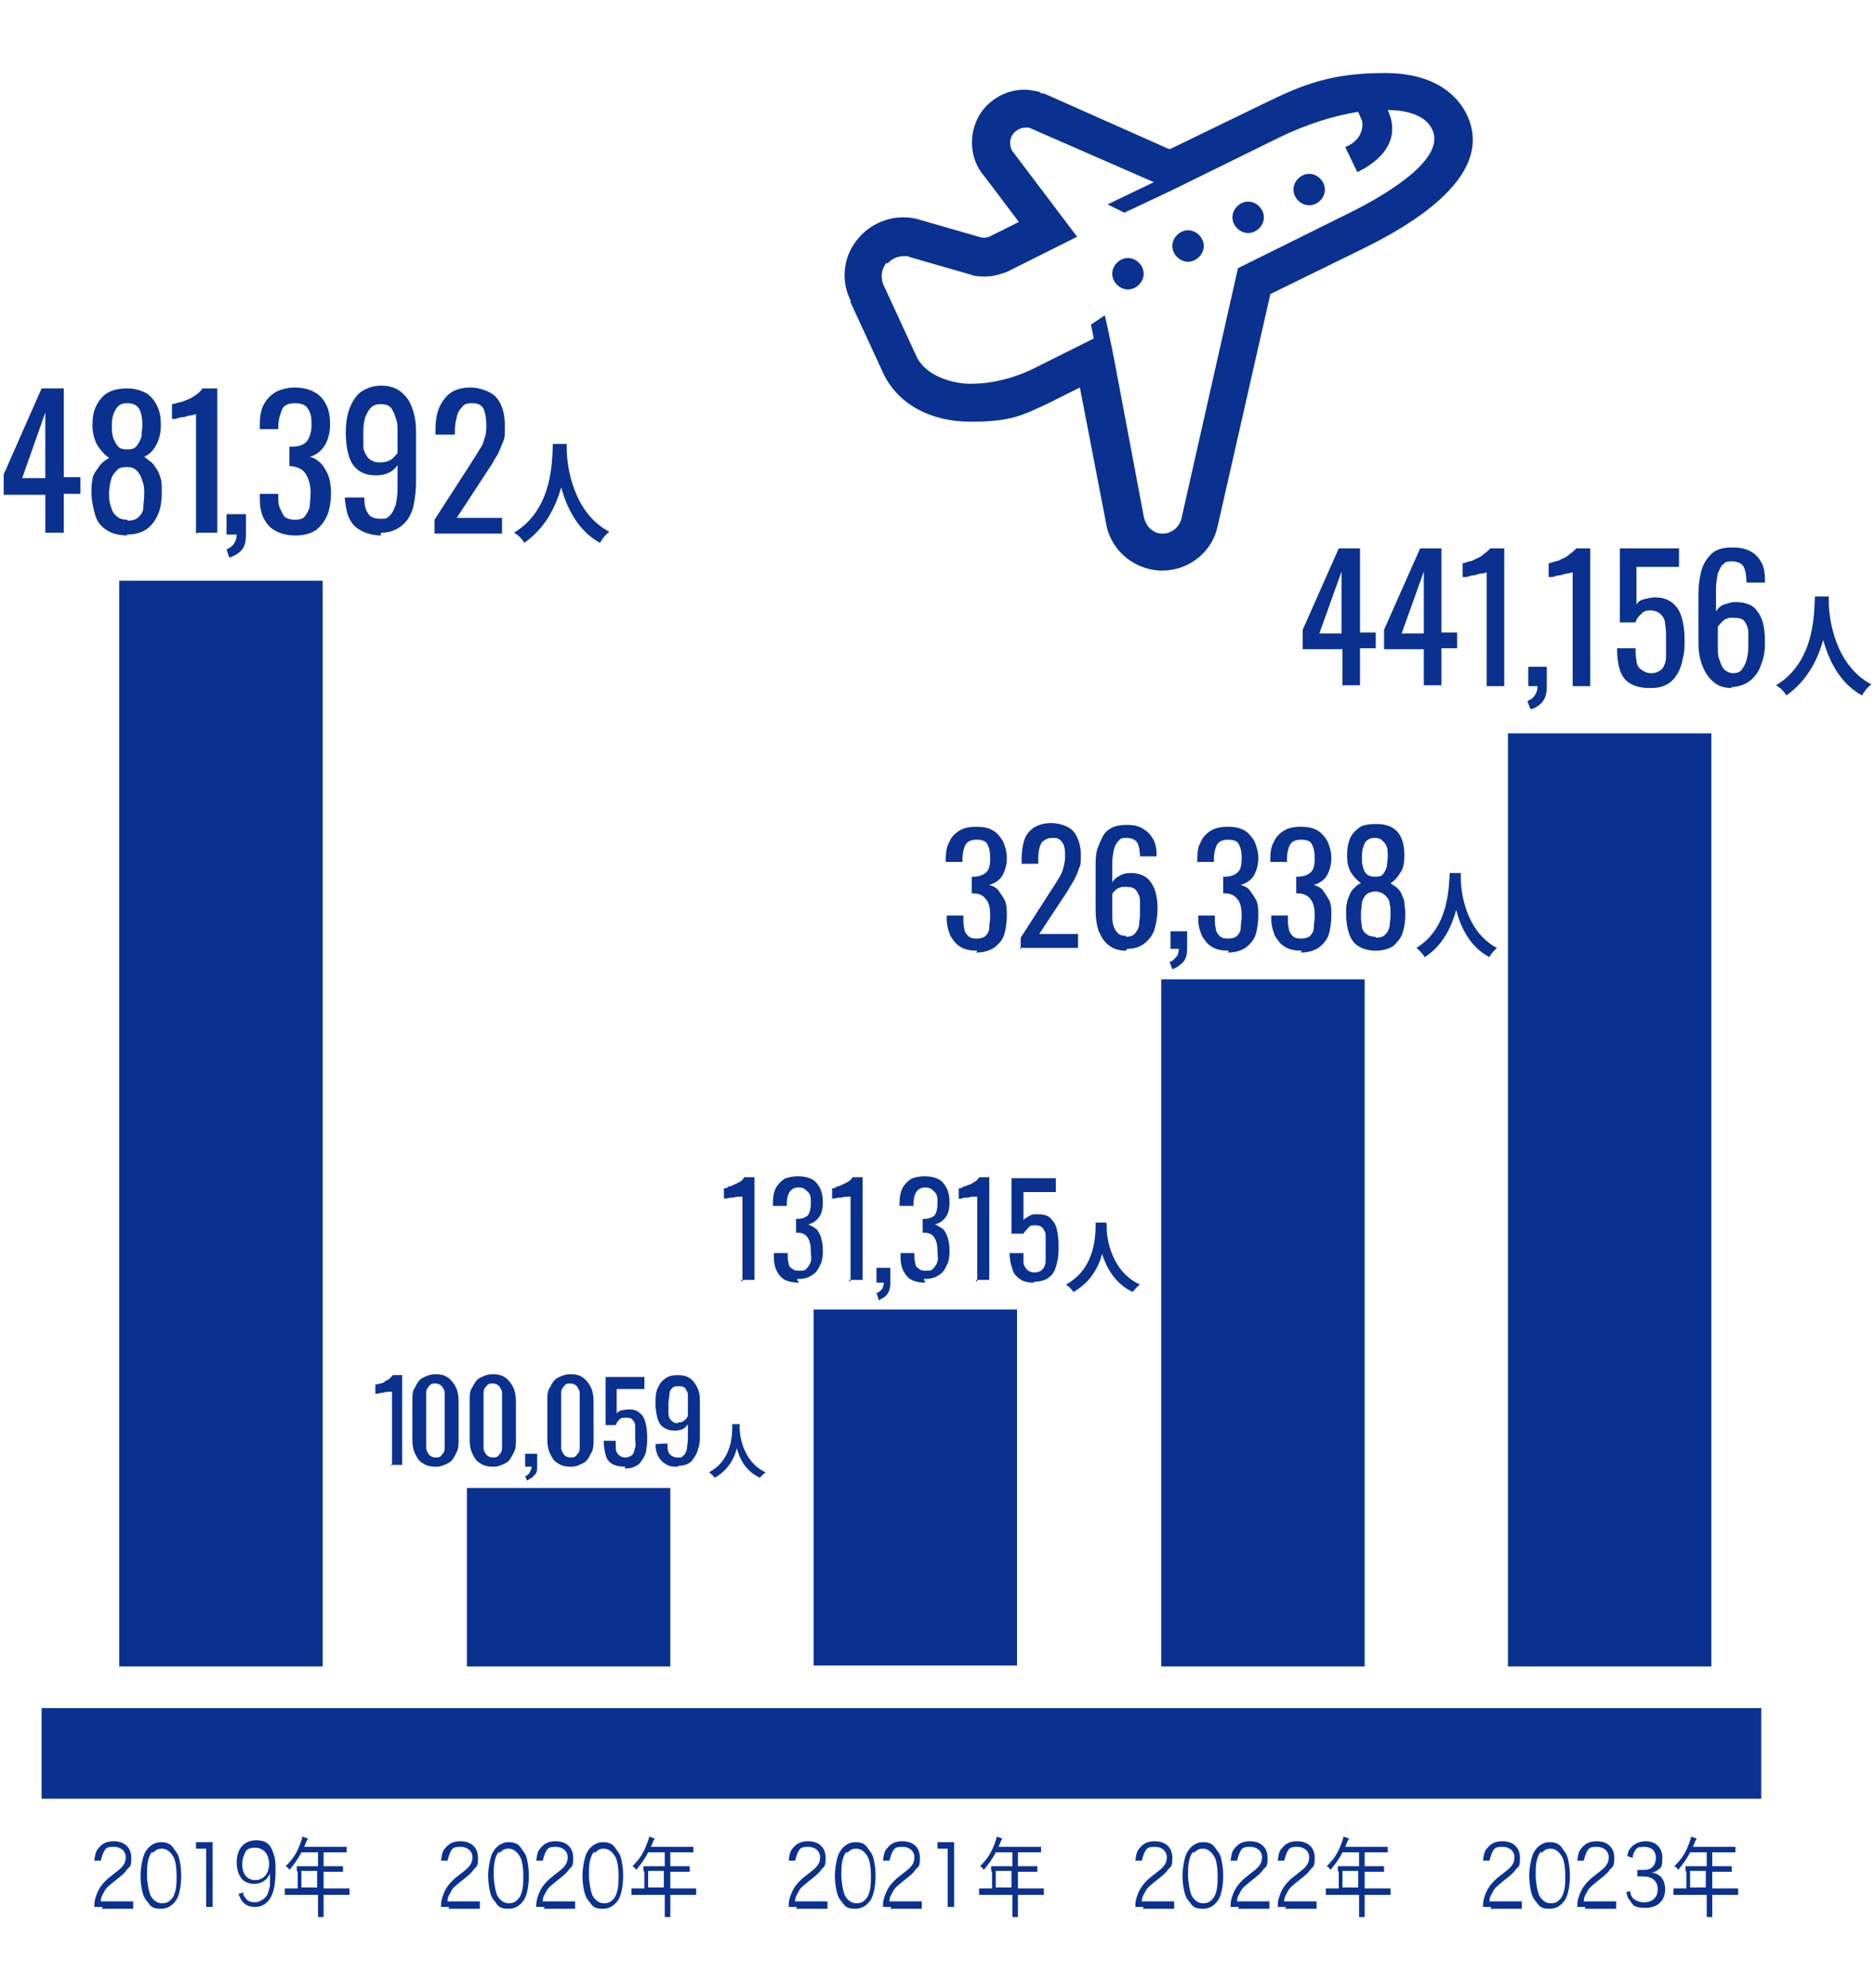 <?xml version="1.0" encoding="UTF-8"?>
<svg xmlns="http://www.w3.org/2000/svg" version="1.1" viewBox="0 0 202.8 215">
  <defs>
    <style>
      .cls-1 {
        isolation: isolate;
      }

      .cls-2 {
        fill: #0a3190;
      }
    </style>
  </defs>
  <!-- Generator: Adobe Illustrator 28.7.5, SVG Export Plug-In . SVG Version: 1.2.0 Build 176)  -->
  <g>
    <g id="_レイヤー_1">
      <g id="_レイヤー_1-2">
        <g>
          <g>
            <path class="cls-2" d="M92,32.7l3.6,7.8h0s0,0,0,0c1.6,3.2,5,5.1,9.4,5.1s5.6-.7,8.4-2h0s0,0,0,0l3.4-1.7,2.8,14.5c.4,2.9,2.8,5.1,5.8,5.3h.3c2.9,0,5.4-2,6-4.8l5.7-25.1,10-4.9c9.8-4.8,13.6-9.8,11.2-14.6-.8-1.6-3-4.4-8.8-4.4s-8.8,1.2-13.1,3.3l-10.1,4.9h-.2c0,0-13.5-6-13.5-6h-.3c0-.1-.3-.2-.3-.2-.5-.1-1-.2-1.5-.2-2,0-3.9,1.1-4.9,2.8-1.2,2.1-1,4.8.6,6.6l3.7,4.9-3.2,1.6c-.1,0-.3.1-.5.1h-.3c0,0,0,0,0,0h0s-6.6-1.9-6.6-1.9c-.6-.2-1.2-.3-1.9-.3-1.8,0-3.6.8-4.8,2.2-1.7,1.9-2,4.6-.9,6.8h0ZM96,28.5c.4-.5,1.1-.8,1.7-.8s.5,0,.7.1l6.6,1.9c.5.2,1,.2,1.6.2.8,0,1.5-.2,2.3-.5l7.6-3.8-6.8-9c-.5-.5-.6-1.4-.2-2,.3-.5.9-.8,1.4-.8s.3,0,.4,0l13.5,5.9-5,2.4,1.8.9,5.1-2.4,11.8-5.8c2.7-1.3,5.7-2.3,8.4-2.7.2.5.4.9.4.9.2.7,0,2.2-1.8,2.9l1.3,2.7s5.4-2.2,3.3-6.7c2.3,0,4.2.7,4.8,2.1,1.7,3.4-6,7.6-9.3,9.2l-11.7,5.8-6.1,27c-.2,1-1.1,1.7-2,1.7h-.1c-1,0-1.8-.8-2-1.9l-3.3-17.5h0s-.5-2.4-.5-2.4l-.4-1.8-1.5,1,.3,1.5-6.6,3.3c-2.3,1.1-4.6,1.6-6.7,1.6s-4.8-.9-5.8-2.8l-3.6-7.8c-.4-.8-.3-1.8.3-2.5h0Z"/>
            <path class="cls-2" d="M141.6,18.8c.9,0,1.7.8,1.7,1.7s-.8,1.7-1.7,1.7-1.7-.8-1.7-1.7.8-1.7,1.7-1.7Z"/>
            <path class="cls-2" d="M135,21.8c.9,0,1.7.8,1.7,1.7s-.8,1.7-1.7,1.7-1.7-.8-1.7-1.7.8-1.7,1.7-1.7Z"/>
            <path class="cls-2" d="M128.5,24.9c.9,0,1.7.8,1.7,1.7s-.8,1.7-1.7,1.7-1.7-.8-1.7-1.7.8-1.7,1.7-1.7Z"/>
            <path class="cls-2" d="M122,27.9c.9,0,1.7.8,1.7,1.7s-.8,1.7-1.7,1.7-1.7-.8-1.7-1.7.8-1.7,1.7-1.7Z"/>
          </g>
          <rect class="cls-2" x="12.9" y="62.8" width="22" height="117.4"/>
          <rect class="cls-2" x="50.5" y="160.9" width="22" height="19.3"/>
          <rect class="cls-2" x="88" y="141.6" width="22" height="38.5"/>
          <rect class="cls-2" x="125.6" y="105.9" width="22" height="74.3"/>
          <rect class="cls-2" x="163.1" y="79.3" width="22" height="100.9"/>
          <g class="cls-1">
            <g class="cls-1">
              <path class="cls-2" d="M11.1,206.2c-.5,0-.6,0-.9,0,0-.7.1-.9.2-1.2.2-.6.5-1.1,1-1.6.3-.3.3-.3,1.2-1,.8-.6,1-1,1-1.6s-.5-1.1-1.3-1.1-.9.2-1.1.6c-.1.2-.2.5-.3.9h-.7c.1-.8.2-1.1.5-1.4.4-.5.9-.7,1.6-.7,1.2,0,1.9.7,1.9,1.8s-.2.9-.5,1.3c-.2.3-.4.5-1.3,1.2-.6.5-.9.7-1.1,1.1-.2.4-.4.6-.4,1.1h2.5c.4,0,.7,0,1,0v.8c-.3,0-.6,0-1,0h-2.4Z"/>
              <path class="cls-2" d="M16,205.7c-.2-.2-.4-.5-.5-.8-.2-.6-.3-1.4-.3-2.1s.2-2,.5-2.5c.4-.7,1-1.1,1.7-1.1s1.1.2,1.4.7c.2.3.4.5.5.8.2.6.3,1.4.3,2.1,0,1.1-.2,2.1-.5,2.6-.4.6-.9,1-1.7,1s-1.1-.2-1.4-.7ZM16.5,200.2c-.2.2-.3.4-.4.7-.2.6-.2,1.2-.2,1.9s.2,1.8.4,2.2c.3.5.7.8,1.2.8s.7-.1,1-.4c.2-.2.3-.4.4-.7.2-.6.2-1.2.2-1.9s-.1-1.7-.4-2.1c-.3-.5-.7-.8-1.2-.8s-.7.2-1,.5Z"/>
              <path class="cls-2" d="M21.3,199.2c.2,0,.4,0,.6,0h.5c.3,0,.4,0,.6,0,0,.6,0,1,0,1.5v4.5c0,.4,0,.7,0,1h-.7c0-.3,0-.6,0-1v-5.3h-.4c-.2,0-.5,0-.7,0v-.7Z"/>
              <path class="cls-2" d="M26.3,204.7c0,.3.2.4.3.6.2.3.6.4,1,.4s1-.3,1.3-.8c.1-.3.3-.7.3-1.2,0-.2,0-.6,0-1.1-.1.2-.2.3-.3.5-.4.4-.8.6-1.4.6s-1.1-.2-1.4-.6c-.3-.4-.5-1-.5-1.7,0-1.5.8-2.4,2.1-2.4s1.6.6,1.9,1.5c.2.5.2,1.1.2,1.9,0,1.3-.2,2.3-.6,2.9-.4.6-.9.9-1.6.9s-1-.2-1.3-.5c-.2-.2-.3-.4-.5-.9l.6-.2ZM29.1,201.5c0-1-.6-1.7-1.5-1.7s-1,.3-1.2.8c-.1.2-.2.6-.2,1,0,1,.5,1.7,1.4,1.7s1.5-.7,1.5-1.7Z"/>
              <path class="cls-2" d="M32.1,202.3c0-.2,0-.4,0-.5.2,0,.3,0,.6,0h1.7v-1.5h-1.8c-.4.8-.8,1.3-1.3,1.9-.1-.2-.2-.3-.4-.4.8-.8,1.2-1.4,1.6-2.5.1-.3.2-.5.2-.7l.6.2c0,0,0,.1-.1.2l-.3.7h3.9c.3,0,.5,0,.7,0v.6c-.2,0-.4,0-.7,0h-1.8v1.5h1.4c.3,0,.5,0,.7,0v.6c-.2,0-.4,0-.7,0h-1.4v1.8h2c.4,0,.6,0,.8,0v.7c-.2,0-.5,0-.8,0h-2v1.5c0,.4,0,.6,0,.9h-.6c0-.2,0-.4,0-.9v-1.5h-2.8c-.3,0-.6,0-.8,0v-.7c.2,0,.4,0,.8,0h.6v-1.8ZM34.3,204.1v-1.8h-1.7v1.8h1.7Z"/>
            </g>
          </g>
          <g class="cls-1">
            <g class="cls-1">
              <path class="cls-2" d="M42.4,158.5v-8s0,0-.3,0c-.2,0-.4,0-.6.1-.2,0-.4,0-.6.1-.2,0-.3,0-.3,0v-1c.1,0,.3,0,.5-.1.2,0,.4-.1.5-.2s.4-.2.5-.3.3-.3.4-.4h1v9.7h-1.3Z"/>
            </g>
            <g class="cls-1">
              <path class="cls-2" d="M47.1,158.6c-.5,0-1-.1-1.4-.4-.4-.2-.6-.6-.8-1-.2-.4-.3-.9-.3-1.5v-4.2c0-.6,0-1.1.3-1.5.2-.4.4-.8.8-1,.4-.2.8-.4,1.4-.4s1,.1,1.4.4c.3.2.6.6.8,1,.2.4.3.9.3,1.5v4.2c0,.6,0,1-.3,1.5-.2.4-.4.8-.8,1s-.8.4-1.3.4ZM47.1,157.6c.3,0,.5,0,.7-.3.2-.2.3-.4.3-.7,0-.3,0-.6,0-.9v-4.2c0-.3,0-.6,0-.9,0-.3-.2-.5-.3-.7-.2-.2-.4-.3-.7-.3s-.5,0-.7.3c-.2.2-.3.4-.3.7,0,.3,0,.6,0,.9v4.2c0,.3,0,.6,0,.9,0,.3.2.5.3.7.2.2.4.3.7.3Z"/>
              <path class="cls-2" d="M53.3,158.6c-.5,0-1-.1-1.4-.4-.4-.2-.6-.6-.8-1-.2-.4-.3-.9-.3-1.5v-4.2c0-.6,0-1.1.3-1.5.2-.4.4-.8.8-1,.4-.2.8-.4,1.4-.4s1,.1,1.4.4c.3.2.6.6.8,1,.2.4.3.9.3,1.5v4.2c0,.6,0,1-.3,1.5-.2.4-.4.8-.8,1s-.8.4-1.3.4ZM53.3,157.6c.3,0,.5,0,.7-.3.2-.2.3-.4.3-.7,0-.3,0-.6,0-.9v-4.2c0-.3,0-.6,0-.9,0-.3-.2-.5-.3-.7-.2-.2-.4-.3-.7-.3s-.5,0-.7.3c-.2.2-.3.4-.3.7,0,.3,0,.6,0,.9v4.2c0,.3,0,.6,0,.9,0,.3.2.5.3.7.2.2.4.3.7.3Z"/>
              <path class="cls-2" d="M57,160.1l-.2-.5c.2,0,.4-.2.5-.4.1-.2.2-.4.2-.6h-.7v-1.4h1.3v1.3c0,.4,0,.8-.3,1-.2.3-.5.4-.8.6Z"/>
              <path class="cls-2" d="M61.7,158.6c-.5,0-1-.1-1.4-.4-.4-.2-.6-.6-.8-1-.2-.4-.3-.9-.3-1.5v-4.2c0-.6,0-1.1.3-1.5.2-.4.4-.8.8-1,.4-.2.8-.4,1.4-.4s1,.1,1.4.4c.3.2.6.6.8,1,.2.4.3.9.3,1.5v4.2c0,.6,0,1-.3,1.5-.2.4-.4.8-.8,1s-.8.4-1.3.4ZM61.7,157.6c.3,0,.5,0,.7-.3.2-.2.3-.4.3-.7,0-.3,0-.6,0-.9v-4.2c0-.3,0-.6,0-.9,0-.3-.2-.5-.3-.7-.2-.2-.4-.3-.7-.3s-.5,0-.7.3c-.2.2-.3.4-.3.7,0,.3,0,.6,0,.9v4.2c0,.3,0,.6,0,.9,0,.3.2.5.3.7.2.2.4.3.7.3Z"/>
              <path class="cls-2" d="M67.6,158.6c-.6,0-1-.1-1.4-.3-.3-.2-.6-.5-.7-1-.1-.4-.2-.9-.2-1.5h1.3c0,.3,0,.6,0,.8,0,.3.1.5.3.7.2.2.4.3.7.3s.6-.1.8-.3c.2-.2.2-.5.3-.8s0-.7,0-1.2,0-.8,0-1.1c0-.3-.1-.5-.3-.7s-.4-.2-.7-.2-.5,0-.7.2c-.2.2-.3.3-.4.6h-1.1v-5.2h4.2v1.3h-3v2.7c0-.2.3-.3.5-.4.2,0,.5-.1.8-.1.5,0,.9.1,1.2.4.3.2.5.6.6,1,.1.4.2.9.2,1.5s0,1-.1,1.4c0,.4-.2.8-.4,1.1-.2.3-.4.6-.7.7-.3.2-.7.3-1.2.3Z"/>
              <path class="cls-2" d="M73.3,158.6c-.5,0-.9,0-1.3-.3-.4-.2-.6-.5-.8-.8-.2-.4-.3-.8-.3-1.3h0c0-.1,1.3-.1,1.3-.1,0,.5,0,.8.2,1.1.2.2.4.4.9.4s.4,0,.6-.2c.2-.1.3-.4.4-.7,0-.3.1-.7.1-1.2v-1.5c-.1.2-.3.4-.5.5-.2.1-.5.2-.9.2-.5,0-.9-.1-1.3-.4-.3-.2-.5-.6-.6-1s-.2-.9-.2-1.5,0-1.1.2-1.6.4-.8.8-1.1.8-.4,1.4-.4,1,.1,1.4.4.6.7.8,1.1c.2.5.2,1,.2,1.6v3.2c0,.6,0,1.2-.2,1.7-.1.5-.4.9-.7,1.3-.3.3-.8.5-1.4.5ZM73.3,153.8c.3,0,.5,0,.7-.2.2-.1.3-.3.4-.5v-1.4c0-.3,0-.6,0-.9,0-.3-.2-.5-.3-.7-.2-.2-.4-.2-.7-.2s-.5,0-.7.2-.3.4-.3.7c0,.3-.1.6-.1.9s0,.7,0,1.1.1.6.3.8c.2.2.4.3.8.3Z"/>
            </g>
            <g class="cls-1">
              <path class="cls-2" d="M80,154c0,.1,0,.2,0,.4,0,.9.4,3.7,2.8,4.8-.2.2-.5.4-.6.6-1.5-.7-2.2-2-2.5-3.2-.3,1.2-1,2.4-2.4,3.2-.1-.2-.4-.4-.6-.6,2.6-1.4,2.5-4.3,2.5-5.2h.9Z"/>
            </g>
          </g>
          <g class="cls-1">
            <g class="cls-1">
              <path class="cls-2" d="M80.3,138.6v-9.2s-.1,0-.3,0c-.2,0-.4,0-.7.1-.2,0-.5,0-.7.1-.2,0-.3,0-.3,0v-1.1c.2,0,.3,0,.5-.2.2,0,.4-.1.6-.2s.4-.2.6-.3c.2-.1.4-.3.5-.5h1.1v11.1h-1.5Z"/>
              <path class="cls-2" d="M86.4,138.7c-.6,0-1.1-.1-1.5-.3s-.7-.6-.9-1c-.2-.4-.3-.9-.3-1.5v-.4h1.5v.2c0,.3,0,.6.1.9,0,.3.2.5.4.6.2.2.4.2.8.2s.6,0,.8-.3c.2-.2.3-.4.4-.7s0-.7,0-1.1c0-.6-.1-1.1-.3-1.4-.2-.4-.6-.6-1.1-.6,0,0,0,0-.1,0h-.1v-1.5h.2c.5,0,.9-.2,1.1-.4.2-.3.3-.7.3-1.3s0-.9-.3-1.2-.5-.5-1-.5-.8.2-1,.5c-.2.3-.3.8-.3,1.3h0v.2h-1.5v-.4c0-.6.1-1.1.3-1.5.2-.4.5-.7.9-1,.4-.2.9-.3,1.5-.3s1.1.1,1.5.3.7.6.9,1c.2.4.3.9.3,1.5s-.1,1.2-.4,1.6-.7.7-1.2.8c.3.1.6.3.9.5.2.2.4.6.5.9.1.4.2.8.2,1.3s0,1.2-.3,1.7c-.2.5-.5.9-.9,1.1-.4.3-.9.4-1.6.4Z"/>
            </g>
            <g class="cls-1">
              <path class="cls-2" d="M92,138.6v-9.2s-.1,0-.3,0c-.2,0-.4,0-.7.1-.2,0-.5,0-.7.1-.2,0-.3,0-.3,0v-1.1c.2,0,.3,0,.5-.2.2,0,.4-.1.6-.2s.4-.2.6-.3c.2-.1.4-.3.5-.5h1.1v11.1h-1.5Z"/>
            </g>
            <g class="cls-1">
              <path class="cls-2" d="M95,140.4l-.2-.6c.2,0,.4-.2.6-.4.1-.2.2-.5.2-.7h-.8v-1.6h1.5v1.6c0,.5-.1.9-.3,1.2-.2.3-.5.5-1,.7Z"/>
              <path class="cls-2" d="M100.1,138.7c-.6,0-1.1-.1-1.5-.3s-.7-.6-.9-1c-.2-.4-.3-.9-.3-1.5v-.4h1.5v.2c0,.3,0,.6.1.9,0,.3.2.5.4.6.2.2.4.2.8.2s.6,0,.8-.3c.2-.2.3-.4.4-.7s0-.7,0-1.1c0-.6-.1-1.1-.3-1.4-.2-.4-.6-.6-1.1-.6,0,0,0,0-.1,0h-.1v-1.5h.2c.5,0,.9-.2,1.1-.4.2-.3.3-.7.3-1.3s0-.9-.3-1.2-.5-.5-1-.5-.8.2-1,.5c-.2.3-.3.8-.3,1.3h0v.2h-1.5v-.4c0-.6.1-1.1.3-1.5.2-.4.5-.7.9-1,.4-.2.9-.3,1.5-.3s1.1.1,1.5.3.7.6.9,1c.2.4.3.9.3,1.5s-.1,1.2-.4,1.6c-.3.4-.7.7-1.2.8.3.1.6.3.9.5.2.2.4.6.5.9.1.4.2.8.2,1.3s0,1.2-.3,1.7c-.2.5-.5.9-.9,1.1-.4.3-.9.4-1.6.4Z"/>
              <path class="cls-2" d="M105.7,138.6v-9.2s-.1,0-.3,0-.4,0-.7.1c-.2,0-.5,0-.7.1s-.3,0-.3,0v-1.1c.2,0,.3,0,.5-.2.2,0,.4-.1.6-.2.2,0,.4-.2.6-.3.2-.1.4-.3.5-.5h1.1v11.1h-1.5Z"/>
              <path class="cls-2" d="M111.9,138.7c-.7,0-1.2-.1-1.6-.4s-.7-.6-.8-1.1c-.2-.5-.3-1.1-.3-1.7h1.5c0,.3,0,.7,0,1,0,.3.2.6.4.8.2.2.5.3.8.3s.7-.1.9-.4c.2-.2.3-.6.3-.9,0-.4,0-.9,0-1.4s0-.9,0-1.3c0-.4-.2-.6-.3-.8-.2-.2-.4-.3-.8-.3s-.6,0-.8.3c-.2.2-.4.4-.5.6h-1.3v-6h4.8v1.5h-3.5v3.1c0-.2.3-.3.6-.5s.6-.2.9-.2c.6,0,1.1.1,1.4.4.3.3.6.7.7,1.2s.2,1.1.2,1.7,0,1.1-.1,1.6-.2.9-.4,1.3c-.2.4-.5.6-.8.8-.4.2-.8.3-1.4.3Z"/>
            </g>
            <g class="cls-1">
              <path class="cls-2" d="M119.7,132.3c0,.1,0,.3,0,.5,0,1.1.5,4.7,3.6,6.1-.3.2-.6.6-.8.8-1.9-.9-2.8-2.6-3.3-4.1-.4,1.5-1.3,3.1-3.1,4.1-.2-.3-.5-.6-.8-.8,3.3-1.8,3.2-5.6,3.2-6.7h1.1Z"/>
            </g>
          </g>
          <g>
            <g class="cls-1">
              <g class="cls-1">
                <path class="cls-2" d="M105.7,102.8c-.7,0-1.3-.1-1.8-.4s-.8-.7-1.1-1.2c-.2-.5-.4-1.1-.4-1.8v-.4h1.8v.3c0,.4,0,.8.1,1.1,0,.3.2.6.4.8.2.2.5.3.9.3s.8-.1,1-.3c.2-.2.4-.5.4-.9s.1-.8.1-1.3c0-.7-.1-1.3-.4-1.7-.3-.4-.7-.7-1.4-.7,0,0,0,0-.1,0h-.1v-1.8h.2c.6,0,1.1-.2,1.4-.5s.4-.8.4-1.5-.1-1.1-.3-1.5c-.2-.4-.6-.5-1.2-.5s-1,.2-1.2.6c-.2.4-.3.9-.3,1.5h0v.3h-1.8v-.4c0-.7.1-1.3.4-1.8.2-.5.6-.9,1.1-1.2s1.1-.4,1.8-.4,1.3.1,1.8.4.8.7,1.1,1.2c.2.5.4,1.1.4,1.8s-.2,1.4-.5,1.9c-.3.5-.8.8-1.4,1,.4.1.8.3,1,.6s.5.7.7,1.1c.2.5.2,1,.2,1.6s-.1,1.5-.3,2.1c-.2.6-.6,1-1.1,1.4-.5.3-1.1.5-1.9.5Z"/>
                <path class="cls-2" d="M110.4,102.7v-1.3l3.4-5.3c.3-.4.5-.8.7-1.1.2-.3.4-.7.5-1.1.1-.4.2-.8.2-1.3s0-1.1-.3-1.5-.5-.5-1-.5-.7.1-1,.3-.4.5-.5.9-.1.8-.1,1.2v.4h-1.8v-.5c0-.8.1-1.5.3-2.1.2-.6.6-1,1-1.3.5-.3,1.1-.5,1.9-.5s1.9.3,2.4.9.8,1.5.8,2.5,0,1.1-.2,1.5c-.1.4-.3.8-.5,1.2-.2.4-.5.8-.7,1.2l-3.1,4.7h4.2v1.5h-6.3Z"/>
                <path class="cls-2" d="M121.8,102.8c-.8,0-1.4-.2-1.9-.6s-.8-.9-1.1-1.6c-.2-.7-.3-1.4-.3-2.2v-4.5c0-.9,0-1.7.3-2.4s.5-1.3,1-1.7c.5-.4,1.1-.6,2-.6s1.3.1,1.8.4c.5.3.8.6,1.1,1.1s.4,1.1.4,1.8c0,0,0,0,0,0s0,0,0,.1h-1.8c0-.6-.1-1.1-.3-1.5-.2-.3-.6-.5-1.2-.5s-.6.1-.8.3c-.2.2-.4.5-.5.9-.1.4-.2,1-.2,1.6v2c.2-.3.4-.5.8-.7.3-.2.7-.3,1.2-.3.7,0,1.3.2,1.7.5.4.3.7.8.9,1.3.2.6.3,1.3.3,2s-.1,1.5-.3,2.2c-.2.7-.6,1.2-1.1,1.6-.5.4-1.1.6-1.9.6ZM121.8,101.3c.4,0,.7-.1.9-.3.2-.2.4-.5.5-.9,0-.4.1-.8.1-1.2s0-1,0-1.5c0-.5-.2-.8-.4-1.1-.2-.3-.6-.4-1.1-.4s-.5,0-.7.1c-.2,0-.4.2-.5.3-.1.1-.3.3-.3.4v2c0,.5,0,.9.1,1.3s.3.7.5.9c.2.2.5.3.9.3Z"/>
                <path class="cls-2" d="M126.8,104.8l-.3-.8c.3,0,.5-.3.7-.5.2-.2.3-.5.3-.9h-.9v-1.9h1.8v1.9c0,.6-.1,1-.4,1.4-.3.3-.6.6-1.2.8Z"/>
                <path class="cls-2" d="M132.9,102.8c-.7,0-1.3-.1-1.8-.4s-.8-.7-1.1-1.2c-.2-.5-.4-1.1-.4-1.8v-.4h1.8v.3c0,.4,0,.8.1,1.1,0,.3.2.6.4.8.2.2.5.3.9.3s.8-.1,1-.3c.2-.2.4-.5.4-.9s.1-.8.1-1.3c0-.7-.1-1.3-.4-1.7-.3-.4-.7-.7-1.4-.7,0,0,0,0-.1,0h-.1v-1.8h.2c.6,0,1.1-.2,1.4-.5s.4-.8.4-1.5-.1-1.1-.3-1.5c-.2-.4-.6-.5-1.2-.5s-1,.2-1.2.6c-.2.4-.3.9-.3,1.5h0v.3h-1.8v-.4c0-.7.1-1.3.4-1.8.2-.5.6-.9,1.1-1.2s1.1-.4,1.8-.4,1.3.1,1.8.4.8.7,1.1,1.2c.2.5.4,1.1.4,1.8s-.2,1.4-.5,1.9c-.3.5-.8.8-1.4,1,.4.1.8.3,1,.6s.5.7.7,1.1c.2.5.2,1,.2,1.6s-.1,1.5-.3,2.1c-.2.6-.6,1-1.1,1.4-.5.3-1.1.5-1.9.5Z"/>
                <path class="cls-2" d="M140.8,102.8c-.7,0-1.3-.1-1.8-.4s-.8-.7-1.1-1.2c-.2-.5-.4-1.1-.4-1.8v-.4h1.8v.3c0,.4,0,.8.1,1.1,0,.3.2.6.4.8.2.2.5.3.9.3s.8-.1,1-.3c.2-.2.4-.5.4-.9s.1-.8.1-1.3c0-.7-.1-1.3-.4-1.7-.3-.4-.7-.7-1.4-.7,0,0,0,0-.1,0h-.1v-1.8h.2c.6,0,1.1-.2,1.4-.5s.4-.8.4-1.5-.1-1.1-.3-1.5c-.2-.4-.6-.5-1.2-.5s-1,.2-1.2.6c-.2.4-.3.9-.3,1.5h0v.3h-1.8v-.4c0-.7.1-1.3.4-1.8.2-.5.6-.9,1.1-1.2s1.1-.4,1.8-.4,1.3.1,1.8.4.8.7,1.1,1.2c.2.5.4,1.1.4,1.8s-.2,1.4-.5,1.9c-.3.5-.8.8-1.4,1,.4.1.8.3,1,.6s.5.7.7,1.1c.2.5.2,1,.2,1.6s-.1,1.5-.3,2.1c-.2.6-.6,1-1.1,1.4-.5.3-1.1.5-1.9.5Z"/>
                <path class="cls-2" d="M148.8,102.8c-.8,0-1.4-.2-1.9-.5-.5-.3-.8-.8-1-1.4-.2-.6-.3-1.3-.3-2.1s0-.8.1-1.2c0-.3.2-.6.3-.9s.3-.5.5-.7.4-.4.7-.5c-.4-.3-.8-.7-1.1-1.2-.3-.5-.4-1.1-.4-1.8s.1-1.3.3-1.8c.2-.5.6-.9,1-1.2s1.1-.4,1.8-.4,1.3.1,1.8.4.8.7,1,1.2c.2.5.3,1.1.3,1.8s-.1,1.4-.4,1.8c-.3.5-.6.9-1.1,1.2.2.2.5.3.7.5.2.2.4.4.5.7.1.3.3.6.3.9,0,.3.1.7.1,1.2,0,.8-.1,1.5-.3,2.1-.2.6-.6,1-1,1.4-.5.3-1.1.5-1.9.5ZM148.8,101.4c.4,0,.8-.1,1-.3.2-.2.4-.5.5-.9,0-.4.1-.8.1-1.3s0-.8-.1-1.2c0-.4-.3-.7-.5-.9s-.6-.4-1-.4-.7.1-1,.3c-.2.2-.4.5-.5.9,0,.4-.1.8-.1,1.2s0,.9.1,1.3c0,.4.2.7.5.9.2.2.6.3,1,.3ZM148.8,94.8c.4,0,.7-.1.8-.3.2-.2.3-.5.4-.8,0-.3.1-.7.1-1.1,0-.6,0-1-.3-1.4s-.6-.6-1.1-.6-.9.2-1.1.6c-.2.4-.3.9-.3,1.4s0,.7.1,1.1.2.6.4.8c.2.2.5.3.9.3Z"/>
              </g>
            </g>
            <g class="cls-1">
              <g class="cls-1">
                <path class="cls-2" d="M158,94.4c0,.2,0,.4,0,.6,0,1.4.5,5.7,3.9,7.5-.3.3-.7.7-.8,1-2.1-1.1-3.1-3.2-3.6-5.1-.5,1.8-1.4,3.8-3.4,5.1-.2-.3-.5-.7-.9-1,3.6-2.2,3.5-6.8,3.6-8.1h1.2Z"/>
              </g>
            </g>
          </g>
          <g>
            <g class="cls-1">
              <g class="cls-1">
                <path class="cls-2" d="M4.9,57.7v-4.2H.4v-2.2l4.1-9.3h2.4v9.6h1.8v1.8h-1.8v4.2h-2ZM2.4,51.7h2.5v-7.1l-2.5,7.1Z"/>
              </g>
              <g class="cls-1">
                <path class="cls-2" d="M13.8,57.9c-.9,0-1.7-.2-2.3-.6-.6-.4-1-.9-1.2-1.6s-.4-1.5-.4-2.4,0-1,.1-1.4c0-.4.2-.7.4-1s.4-.6.6-.8c.2-.2.5-.4.8-.6-.5-.3-.9-.8-1.3-1.4-.3-.6-.5-1.3-.5-2.1s.1-1.5.4-2.1c.3-.6.7-1.1,1.2-1.4.5-.3,1.2-.5,2.1-.5s1.5.2,2.1.5c.5.3.9.8,1.2,1.4s.4,1.3.4,2.1-.2,1.6-.5,2.1c-.3.6-.7,1-1.3,1.3.3.2.5.4.8.6.2.2.4.5.6.8s.3.7.4,1,.1.9.1,1.4c0,.9-.1,1.7-.4,2.4s-.7,1.2-1.2,1.6c-.6.4-1.3.6-2.2.6ZM13.8,56.3c.5,0,.9-.1,1.2-.4.3-.3.5-.6.5-1,0-.4.1-.9.1-1.5s0-.9-.2-1.4c-.1-.4-.3-.8-.6-1.1-.3-.3-.6-.4-1.1-.4s-.9.1-1.1.4c-.3.3-.5.6-.6,1-.1.4-.2.9-.2,1.4s0,1,.2,1.5c.1.4.3.8.6,1,.3.3.7.4,1.2.4ZM13.8,48.6c.4,0,.8-.1,1-.4.2-.3.4-.6.5-1,0-.4.1-.8.1-1.3,0-.6-.1-1.2-.3-1.6-.2-.4-.6-.7-1.3-.7s-1,.2-1.3.7-.4,1-.4,1.6,0,.9.1,1.3.3.7.5,1c.2.3.6.4,1,.4Z"/>
              </g>
              <g class="cls-1">
                <path class="cls-2" d="M21.2,57.7v-12.9s-.2,0-.4.1c-.3,0-.6.1-.9.2-.3,0-.7.1-.9.2-.3,0-.4,0-.4,0v-1.6c.2,0,.5-.1.8-.2.3,0,.6-.2.9-.3s.6-.3.9-.5c.3-.2.5-.4.7-.7h1.6v15.6h-2.1Z"/>
              </g>
              <g class="cls-1">
                <path class="cls-2" d="M24.8,60.3l-.3-.9c.3-.1.6-.3.8-.6.2-.3.3-.6.3-1h-1.1v-2.2h2.1v2.2c0,.7-.1,1.2-.4,1.6-.3.4-.8.7-1.4.9Z"/>
                <path class="cls-2" d="M31.9,57.9c-.8,0-1.6-.2-2.1-.5-.6-.3-1-.8-1.3-1.4s-.4-1.3-.4-2.1v-.5h2v.3c0,.5,0,.9.2,1.3s.3.7.5.9c.3.2.6.3,1.1.3s.9-.1,1.1-.4.4-.6.5-1c0-.4.1-.9.1-1.5,0-.8-.2-1.5-.5-2-.3-.5-.8-.8-1.6-.9,0,0,0,0-.1,0h-.1v-2.1h.3c.7,0,1.3-.2,1.6-.6s.5-1,.5-1.8-.1-1.3-.4-1.7c-.2-.4-.7-.6-1.4-.6s-1.2.2-1.4.7-.4,1.1-.4,1.8v.3h-2v-.5c0-.8.1-1.5.4-2.1.3-.6.7-1,1.3-1.4.6-.3,1.3-.5,2.1-.5s1.6.2,2.1.5c.6.3,1,.8,1.3,1.4.3.6.4,1.3.4,2.1s-.2,1.7-.6,2.3-.9,1-1.6,1.2c.5.1.9.4,1.2.7.3.3.6.8.8,1.3.2.5.3,1.2.3,1.9s-.1,1.7-.4,2.4c-.3.7-.7,1.2-1.2,1.6-.6.4-1.3.6-2.2.6Z"/>
                <path class="cls-2" d="M41.2,57.9c-.8,0-1.5-.2-2.1-.5-.6-.3-1-.7-1.3-1.3-.3-.6-.4-1.3-.5-2.1h0v-.2h2.1c0,.7.1,1.3.4,1.7.2.4.7.6,1.4.6s.7-.1,1-.4.4-.6.6-1.1c.1-.5.2-1.1.2-1.9v-2.4c-.2.3-.5.6-.9.8-.4.2-.9.3-1.4.3-.9,0-1.5-.2-2-.6-.5-.4-.8-.9-1-1.6-.2-.7-.3-1.5-.3-2.4s.1-1.8.4-2.6c.3-.8.7-1.4,1.2-1.8.6-.4,1.3-.7,2.2-.7s1.6.2,2.2.7c.6.5,1,1.1,1.2,1.8.3.8.4,1.6.4,2.6v5.2c0,1-.1,1.9-.3,2.8-.2.8-.6,1.5-1.2,2-.6.5-1.3.8-2.3.8ZM41.2,50c.4,0,.8-.1,1.1-.3s.5-.5.7-.7v-2.3c0-.5,0-1-.2-1.5-.1-.4-.3-.8-.5-1.1-.3-.3-.6-.4-1.1-.4s-.8.1-1.1.4c-.3.3-.4.6-.6,1-.1.4-.2.9-.2,1.4s0,1.2,0,1.7.2.9.5,1.3c.3.3.7.5,1.2.5Z"/>
                <path class="cls-2" d="M47,57.7v-1.5l4-6.2c.3-.5.6-.9.8-1.3.3-.4.5-.8.6-1.3.2-.4.2-1,.2-1.5s-.1-1.3-.3-1.7c-.2-.4-.6-.6-1.2-.6s-.9.1-1.1.4c-.3.3-.5.6-.6,1.1-.1.4-.2.9-.2,1.4v.5h-2.1v-.5c0-.9.1-1.7.4-2.4.3-.7.7-1.2,1.2-1.6.6-.4,1.3-.6,2.2-.6s2.2.4,2.8,1.1c.6.7.9,1.7.9,3s0,1.3-.2,1.8c-.2.5-.4,1-.6,1.4-.3.4-.5.9-.8,1.3l-3.6,5.5h4.9v1.7h-7.4Z"/>
              </g>
            </g>
            <g class="cls-1">
              <g class="cls-1">
                <path class="cls-2" d="M61.3,47.9c0,.2,0,.4,0,.7,0,1.6.6,6.8,4.6,8.9-.4.3-.8.8-1,1.2-2.4-1.3-3.6-3.8-4.2-6-.6,2.1-1.7,4.4-4,6-.2-.4-.6-.8-1.1-1.1,4.3-2.6,4.1-8,4.2-9.6h1.5Z"/>
              </g>
            </g>
          </g>
          <g>
            <g class="cls-1">
              <g class="cls-1">
                <path class="cls-2" d="M145.2,74.2v-4h-4.3v-2.1l3.9-8.8h2.3v9.1h1.7v1.7h-1.7v4h-1.9ZM142.7,68.5h2.4v-6.7l-2.4,6.7Z"/>
              </g>
              <g class="cls-1">
                <path class="cls-2" d="M154,74.2v-4h-4.3v-2.1l3.9-8.8h2.3v9.1h1.7v1.7h-1.7v4h-1.9ZM151.6,68.5h2.4v-6.7l-2.4,6.7Z"/>
              </g>
              <g class="cls-1">
                <path class="cls-2" d="M160.8,74.2v-12.3s-.1,0-.4.1c-.3,0-.6.1-.9.2-.3,0-.6.1-.9.2-.3,0-.4,0-.4,0v-1.5c.2,0,.4-.1.7-.2.3,0,.6-.2.8-.3.3-.1.6-.3.8-.5.3-.2.5-.4.7-.6h1.5v14.9h-2Z"/>
              </g>
              <g class="cls-1">
                <path class="cls-2" d="M165.5,76.6l-.3-.8c.3-.1.6-.3.8-.6.2-.3.3-.6.3-1h-1v-2.1h2v2.1c0,.6-.1,1.2-.4,1.6s-.7.7-1.3.9Z"/>
              </g>
              <g class="cls-1">
                <path class="cls-2" d="M170.1,74.2v-12.3s-.2,0-.4.1c-.3,0-.6.1-.9.2-.3,0-.6.1-.9.2-.3,0-.4,0-.4,0v-1.5c.2,0,.4-.1.7-.2.3,0,.6-.2.8-.3.3-.1.6-.3.8-.5.3-.2.5-.4.7-.6h1.5v14.9h-2Z"/>
                <path class="cls-2" d="M178.4,74.4c-.9,0-1.6-.2-2.1-.5-.5-.3-.9-.8-1.1-1.5-.2-.6-.3-1.4-.3-2.3h2c0,.4,0,.9.1,1.3,0,.4.2.8.5,1s.6.4,1.1.4.9-.2,1.2-.5c.2-.3.4-.7.4-1.3s0-1.1,0-1.8,0-1.2-.1-1.7c0-.5-.2-.8-.5-1.1-.2-.2-.6-.4-1.1-.4s-.7.1-1,.4c-.3.3-.5.5-.6.9h-1.7v-8h6.4v2h-4.6v4.1c.1-.3.4-.5.8-.6.4-.1.8-.2,1.2-.2.8,0,1.4.2,1.9.6.5.4.8.9,1,1.6.2.7.3,1.4.3,2.3s0,1.5-.2,2.1c-.1.7-.3,1.2-.6,1.7-.3.5-.7.9-1.1,1.1-.5.3-1.1.4-1.8.4Z"/>
                <path class="cls-2" d="M187.4,74.4c-.9,0-1.6-.2-2.1-.7-.5-.4-.9-1-1.2-1.8s-.4-1.6-.4-2.5v-5c0-1,.1-1.8.3-2.6.2-.8.6-1.4,1.1-1.9.5-.5,1.3-.7,2.2-.7s1.4.1,2,.4.9.7,1.2,1.2.4,1.2.4,2c0,0,0,0,0,.1s0,0,0,.1h-2c0-.7-.1-1.3-.3-1.7s-.7-.6-1.3-.6-.7.1-.9.3c-.3.2-.4.6-.6,1-.1.5-.2,1.1-.2,1.8v2.3c.2-.3.5-.6.8-.7s.8-.3,1.3-.3c.8,0,1.5.2,1.9.5s.8.9,1,1.5c.2.6.3,1.4.3,2.3s-.1,1.7-.4,2.4c-.2.7-.6,1.3-1.2,1.8-.5.4-1.3.7-2.1.7ZM187.4,72.8c.4,0,.8-.1,1-.4s.4-.6.5-1,.2-.9.2-1.4,0-1.1,0-1.6c0-.5-.2-.9-.4-1.2-.2-.3-.6-.4-1.2-.4s-.5,0-.7.1c-.2,0-.4.2-.6.4-.2.2-.3.3-.4.5v2.2c0,.5,0,1,.2,1.4.1.4.3.8.5,1s.6.4,1,.4Z"/>
              </g>
            </g>
            <g class="cls-1">
              <g class="cls-1">
                <path class="cls-2" d="M197.8,64.4c0,.2,0,.4,0,.7,0,1.6.6,6.8,4.6,8.9-.4.3-.8.8-1,1.2-2.4-1.3-3.6-3.8-4.2-6-.6,2.1-1.7,4.4-4,6-.2-.4-.6-.8-1.1-1.1,4.3-2.6,4.1-8,4.2-9.6h1.5Z"/>
              </g>
            </g>
          </g>
          <g class="cls-1">
            <g class="cls-1">
              <path class="cls-2" d="M48.6,206.2c-.5,0-.6,0-.9,0,0-.7.1-.9.2-1.2.2-.6.5-1.1,1-1.6.3-.3.3-.3,1.2-1,.8-.6,1-1,1-1.6s-.5-1.1-1.3-1.1-.9.2-1.1.6c-.1.2-.2.5-.3.9h-.7c.1-.8.2-1.1.5-1.4.4-.5.9-.7,1.6-.7,1.2,0,1.9.7,1.9,1.8s-.2.9-.5,1.3c-.2.3-.4.5-1.3,1.2-.6.5-.9.7-1.1,1.1-.2.4-.4.6-.4,1.1h2.5c.4,0,.7,0,1,0v.8c-.3,0-.6,0-1,0h-2.4Z"/>
              <path class="cls-2" d="M53.6,205.7c-.2-.2-.4-.5-.5-.8-.2-.6-.3-1.4-.3-2.1s.2-2,.5-2.5c.4-.7,1-1.1,1.7-1.1s1.1.2,1.4.7c.2.3.4.5.5.8.2.6.3,1.4.3,2.1,0,1.1-.2,2.1-.5,2.6-.4.6-.9,1-1.7,1s-1.1-.2-1.4-.7ZM54,200.2c-.2.2-.3.4-.4.7-.2.6-.2,1.2-.2,1.9s.2,1.8.4,2.2c.3.5.7.8,1.2.8s.7-.1,1-.4c.2-.2.3-.4.4-.7.2-.6.2-1.2.2-1.9s-.1-1.7-.4-2.1c-.3-.5-.7-.8-1.2-.8s-.7.2-1,.5Z"/>
              <path class="cls-2" d="M58.9,206.2c-.5,0-.6,0-.9,0,0-.7.1-.9.2-1.2.2-.6.5-1.1,1-1.6.3-.3.3-.3,1.2-1,.8-.6,1-1,1-1.6s-.5-1.1-1.3-1.1-.9.2-1.1.6c-.1.2-.2.5-.3.9h-.7c.1-.8.2-1.1.5-1.4.4-.5.9-.7,1.6-.7,1.2,0,1.9.7,1.9,1.8s-.2.9-.5,1.3c-.2.3-.4.5-1.3,1.2-.6.5-.9.7-1.1,1.1-.2.4-.4.6-.4,1.1h2.5c.4,0,.7,0,1,0v.8c-.3,0-.6,0-1,0h-2.4Z"/>
              <path class="cls-2" d="M63.8,205.7c-.2-.2-.4-.5-.5-.8-.2-.6-.3-1.4-.3-2.1s.2-2,.5-2.5c.4-.7,1-1.1,1.7-1.1s1.1.2,1.4.7c.2.3.4.5.5.8.2.6.3,1.4.3,2.1,0,1.1-.2,2.1-.5,2.6-.4.6-.9,1-1.7,1s-1.1-.2-1.4-.7ZM64.3,200.2c-.2.2-.3.4-.4.7-.2.6-.2,1.2-.2,1.9s.2,1.8.4,2.2c.3.5.7.8,1.2.8s.7-.1,1-.4c.2-.2.3-.4.4-.7.2-.6.2-1.2.2-1.9s-.1-1.7-.4-2.1c-.3-.5-.7-.8-1.2-.8s-.7.2-1,.5Z"/>
              <path class="cls-2" d="M69.6,202.3c0-.2,0-.4,0-.5.2,0,.3,0,.6,0h1.7v-1.5h-1.8c-.4.8-.8,1.3-1.3,1.9-.1-.2-.2-.3-.4-.4.8-.8,1.2-1.4,1.6-2.5.1-.3.2-.5.2-.7l.6.2c0,0,0,.1-.1.2l-.3.7h3.9c.3,0,.5,0,.7,0v.6c-.2,0-.4,0-.7,0h-1.8v1.5h1.4c.3,0,.5,0,.7,0v.6c-.2,0-.4,0-.7,0h-1.4v1.8h2c.4,0,.6,0,.8,0v.7c-.2,0-.5,0-.8,0h-2v1.5c0,.4,0,.6,0,.9h-.6c0-.2,0-.4,0-.9v-1.5h-2.8c-.3,0-.6,0-.8,0v-.7c.2,0,.4,0,.8,0h.6v-1.8ZM71.8,204.1v-1.8h-1.7v1.8h1.7Z"/>
            </g>
          </g>
          <g class="cls-1">
            <g class="cls-1">
              <path class="cls-2" d="M86.2,206.2c-.5,0-.6,0-.9,0,0-.7.1-.9.2-1.2.2-.6.5-1.1,1-1.6.3-.3.3-.3,1.2-1,.8-.6,1-1,1-1.6s-.5-1.1-1.3-1.1-.9.2-1.1.6c-.1.2-.2.5-.3.9h-.7c.1-.8.2-1.1.5-1.4.4-.5.9-.7,1.6-.7,1.2,0,1.9.7,1.9,1.8s-.2.9-.5,1.3c-.2.3-.4.5-1.3,1.2-.6.5-.9.7-1.1,1.1-.2.4-.4.6-.4,1.1h2.5c.4,0,.7,0,1,0v.8c-.3,0-.6,0-1,0h-2.4Z"/>
              <path class="cls-2" d="M91.1,205.7c-.2-.2-.4-.5-.5-.8-.2-.6-.3-1.4-.3-2.1s.2-2,.5-2.5c.4-.7,1-1.1,1.7-1.1s1.1.2,1.4.7c.2.3.4.5.5.8.2.6.3,1.4.3,2.1,0,1.1-.2,2.1-.5,2.6-.4.6-.9,1-1.7,1s-1.1-.2-1.4-.7ZM91.6,200.2c-.2.2-.3.4-.4.7-.2.6-.2,1.2-.2,1.9s.2,1.8.4,2.2c.3.5.7.8,1.2.8s.7-.1,1-.4c.2-.2.3-.4.4-.7.2-.6.2-1.2.2-1.9s-.1-1.7-.4-2.1c-.3-.5-.7-.8-1.2-.8s-.7.2-1,.5Z"/>
              <path class="cls-2" d="M96.4,206.2c-.5,0-.6,0-.9,0,0-.7.1-.9.2-1.2.2-.6.5-1.1,1-1.6.3-.3.3-.3,1.2-1,.8-.6,1-1,1-1.6s-.5-1.1-1.3-1.1-.9.2-1.1.6c-.1.2-.2.5-.3.9h-.7c.1-.8.2-1.1.5-1.4.4-.5.9-.7,1.6-.7,1.2,0,1.9.7,1.9,1.8s-.2.9-.5,1.3c-.2.3-.4.5-1.3,1.2-.6.5-.9.7-1.1,1.1-.2.4-.4.6-.4,1.1h2.5c.4,0,.7,0,1,0v.8c-.3,0-.6,0-1,0h-2.4Z"/>
              <path class="cls-2" d="M101.5,199.2c.2,0,.4,0,.6,0h.5c.3,0,.4,0,.6,0,0,.6,0,1,0,1.5v4.5c0,.4,0,.7,0,1h-.7c0-.3,0-.6,0-1v-5.3h-.4c-.2,0-.5,0-.7,0v-.7Z"/>
              <path class="cls-2" d="M107.2,202.3c0-.2,0-.4,0-.5.2,0,.3,0,.6,0h1.7v-1.5h-1.8c-.4.8-.8,1.3-1.3,1.9-.1-.2-.2-.3-.4-.4.8-.8,1.2-1.4,1.6-2.5.1-.3.2-.5.2-.7l.6.2c0,0,0,.1-.1.2l-.3.7h3.9c.3,0,.5,0,.7,0v.6c-.2,0-.4,0-.7,0h-1.8v1.5h1.4c.3,0,.5,0,.7,0v.6c-.2,0-.4,0-.7,0h-1.4v1.8h2c.4,0,.6,0,.8,0v.7c-.2,0-.5,0-.8,0h-2v1.5c0,.4,0,.6,0,.9h-.6c0-.2,0-.4,0-.9v-1.5h-2.8c-.3,0-.6,0-.8,0v-.7c.2,0,.4,0,.8,0h.6v-1.8ZM109.4,204.1v-1.8h-1.7v1.8h1.7Z"/>
            </g>
          </g>
          <g class="cls-1">
            <g class="cls-1">
              <path class="cls-2" d="M123.7,206.2c-.5,0-.6,0-.9,0,0-.7.1-.9.2-1.2.2-.6.5-1.1,1-1.6.3-.3.3-.3,1.2-1,.8-.6,1-1,1-1.6s-.5-1.1-1.3-1.1-.9.2-1.1.6c-.1.2-.2.5-.3.9h-.7c.1-.8.2-1.1.5-1.4.4-.5.9-.7,1.6-.7,1.2,0,1.9.7,1.9,1.8s-.2.9-.5,1.3c-.2.3-.4.5-1.3,1.2-.6.5-.9.7-1.1,1.1-.2.4-.4.6-.4,1.1h2.5c.4,0,.7,0,1,0v.8c-.3,0-.6,0-1,0h-2.4Z"/>
              <path class="cls-2" d="M128.7,205.7c-.2-.2-.4-.5-.5-.8-.2-.6-.3-1.4-.3-2.1s.2-2,.5-2.5c.4-.7,1-1.1,1.7-1.1s1.1.2,1.4.7c.2.3.4.5.5.8.2.6.3,1.4.3,2.1,0,1.1-.2,2.1-.5,2.6-.4.6-.9,1-1.7,1s-1.1-.2-1.4-.7ZM129.1,200.2c-.2.2-.3.4-.4.7-.2.6-.2,1.2-.2,1.9s.2,1.8.4,2.2c.3.5.7.8,1.2.8s.7-.1,1-.4c.2-.2.3-.4.4-.7.2-.6.2-1.2.2-1.9s-.1-1.7-.4-2.1c-.3-.5-.7-.8-1.2-.8s-.7.2-1,.5Z"/>
              <path class="cls-2" d="M134,206.2c-.5,0-.6,0-.9,0,0-.7.1-.9.2-1.2.2-.6.5-1.1,1-1.6.3-.3.3-.3,1.2-1,.8-.6,1-1,1-1.6s-.5-1.1-1.3-1.1-.9.2-1.1.6c-.1.2-.2.5-.3.9h-.7c.1-.8.2-1.1.5-1.4.4-.5.9-.7,1.6-.7,1.2,0,1.9.7,1.9,1.8s-.2.9-.5,1.3c-.2.3-.4.5-1.3,1.2-.6.5-.9.7-1.1,1.1-.2.4-.4.6-.4,1.1h2.5c.4,0,.7,0,1,0v.8c-.3,0-.6,0-1,0h-2.4Z"/>
              <path class="cls-2" d="M139.1,206.2c-.5,0-.6,0-.9,0,0-.7.1-.9.2-1.2.2-.6.5-1.1,1-1.6.3-.3.3-.3,1.2-1,.8-.6,1-1,1-1.6s-.5-1.1-1.3-1.1-.9.2-1.1.6c-.1.2-.2.5-.3.9h-.7c.1-.8.2-1.1.5-1.4.4-.5.9-.7,1.6-.7,1.2,0,1.9.7,1.9,1.8s-.2.9-.5,1.3c-.2.3-.4.5-1.3,1.2-.6.5-.9.7-1.1,1.1-.2.4-.4.6-.4,1.1h2.5c.4,0,.7,0,1,0v.8c-.3,0-.6,0-1,0h-2.4Z"/>
              <path class="cls-2" d="M144.7,202.3c0-.2,0-.4,0-.5.2,0,.3,0,.6,0h1.7v-1.5h-1.8c-.4.8-.8,1.3-1.3,1.9-.1-.2-.2-.3-.4-.4.8-.8,1.2-1.4,1.6-2.5.1-.3.2-.5.2-.7l.6.2c0,0,0,.1-.1.2l-.3.7h3.9c.3,0,.5,0,.7,0v.6c-.2,0-.4,0-.7,0h-1.8v1.5h1.4c.3,0,.5,0,.7,0v.6c-.2,0-.4,0-.7,0h-1.4v1.8h2c.4,0,.6,0,.8,0v.7c-.2,0-.5,0-.8,0h-2v1.5c0,.4,0,.6,0,.9h-.6c0-.2,0-.4,0-.9v-1.5h-2.8c-.3,0-.6,0-.8,0v-.7c.2,0,.4,0,.8,0h.6v-1.8ZM146.9,204.1v-1.8h-1.7v1.8h1.7Z"/>
            </g>
          </g>
          <g class="cls-1">
            <g class="cls-1">
              <path class="cls-2" d="M161.3,206.2c-.5,0-.6,0-.9,0,0-.7.1-.9.2-1.2.2-.6.5-1.1,1-1.6.3-.3.3-.3,1.2-1,.8-.6,1-1,1-1.6s-.5-1.1-1.3-1.1-.9.2-1.1.6c-.1.2-.2.5-.3.9h-.7c.1-.8.2-1.1.5-1.4.4-.5.9-.7,1.6-.7,1.2,0,1.9.7,1.9,1.8s-.2.9-.5,1.3c-.2.3-.4.5-1.3,1.2-.6.5-.9.7-1.1,1.1-.2.4-.4.6-.4,1.1h2.5c.4,0,.7,0,1,0v.8c-.3,0-.6,0-1,0h-2.4Z"/>
              <path class="cls-2" d="M166.2,205.7c-.2-.2-.4-.5-.5-.8-.2-.6-.3-1.4-.3-2.1s.2-2,.5-2.5c.4-.7,1-1.1,1.7-1.1s1.1.2,1.4.7c.2.3.4.5.5.8.2.6.3,1.4.3,2.1,0,1.1-.2,2.1-.5,2.6-.4.6-.9,1-1.7,1s-1.1-.2-1.4-.7ZM166.7,200.2c-.2.2-.3.4-.4.7-.2.6-.2,1.2-.2,1.9s.2,1.8.4,2.2c.3.5.7.8,1.2.8s.7-.1,1-.4c.2-.2.3-.4.4-.7.2-.6.2-1.2.2-1.9s-.1-1.7-.4-2.1c-.3-.5-.7-.8-1.2-.8s-.7.2-1,.5Z"/>
              <path class="cls-2" d="M171.5,206.2c-.5,0-.6,0-.9,0,0-.7.1-.9.2-1.2.2-.6.5-1.1,1-1.6.3-.3.3-.3,1.2-1,.8-.6,1-1,1-1.6s-.5-1.1-1.3-1.1-.9.2-1.1.6c-.1.2-.2.5-.3.9h-.7c.1-.8.2-1.1.5-1.4.4-.5.9-.7,1.6-.7,1.2,0,1.9.7,1.9,1.8s-.2.9-.5,1.3c-.2.3-.4.5-1.3,1.2-.6.5-.9.7-1.1,1.1-.2.4-.4.6-.4,1.1h2.5c.4,0,.7,0,1,0v.8c-.3,0-.6,0-1,0h-2.4Z"/>
              <path class="cls-2" d="M176.3,204.5c.1.5.2.7.5.9.3.2.6.3,1,.3.9,0,1.5-.5,1.5-1.4s-.6-1.4-1.6-1.4-.4,0-.6,0v-.7c.2,0,.4,0,.6,0,.5,0,.9-.1,1.1-.4.2-.2.3-.6.3-.9,0-.8-.5-1.2-1.3-1.2s-.8.2-1,.5c-.1.2-.2.3-.2.7l-.6-.2c.1-.5.2-.7.4-.9.3-.4.9-.7,1.6-.7,1.1,0,1.8.7,1.8,1.8s-.2,1.1-.5,1.3c-.2.2-.4.2-.7.3.5,0,.7.2,1,.4.3.3.5.8.5,1.4,0,1.2-.8,2-2.1,2s-1.4-.3-1.7-.8c-.2-.2-.3-.4-.4-.9l.7-.2Z"/>
              <path class="cls-2" d="M182.3,202.3c0-.2,0-.4,0-.5.2,0,.3,0,.6,0h1.7v-1.5h-1.8c-.4.8-.8,1.3-1.3,1.9-.1-.2-.2-.3-.4-.4.8-.8,1.2-1.4,1.6-2.5.1-.3.2-.5.2-.7l.6.2c0,0,0,.1-.1.2l-.3.7h3.9c.3,0,.5,0,.7,0v.6c-.2,0-.4,0-.7,0h-1.8v1.5h1.4c.3,0,.5,0,.7,0v.6c-.2,0-.4,0-.7,0h-1.4v1.8h2c.4,0,.6,0,.8,0v.7c-.2,0-.5,0-.8,0h-2v1.5c0,.4,0,.6,0,.9h-.6c0-.2,0-.4,0-.9v-1.5h-2.8c-.3,0-.6,0-.8,0v-.7c.2,0,.4,0,.8,0h.6v-1.8ZM184.5,204.1v-1.8h-1.7v1.8h1.7Z"/>
            </g>
          </g>
          <rect class="cls-2" x="4.5" y="184.7" width="186" height="9.8"/>
        </g>
      </g>
    </g>
  </g>
</svg>